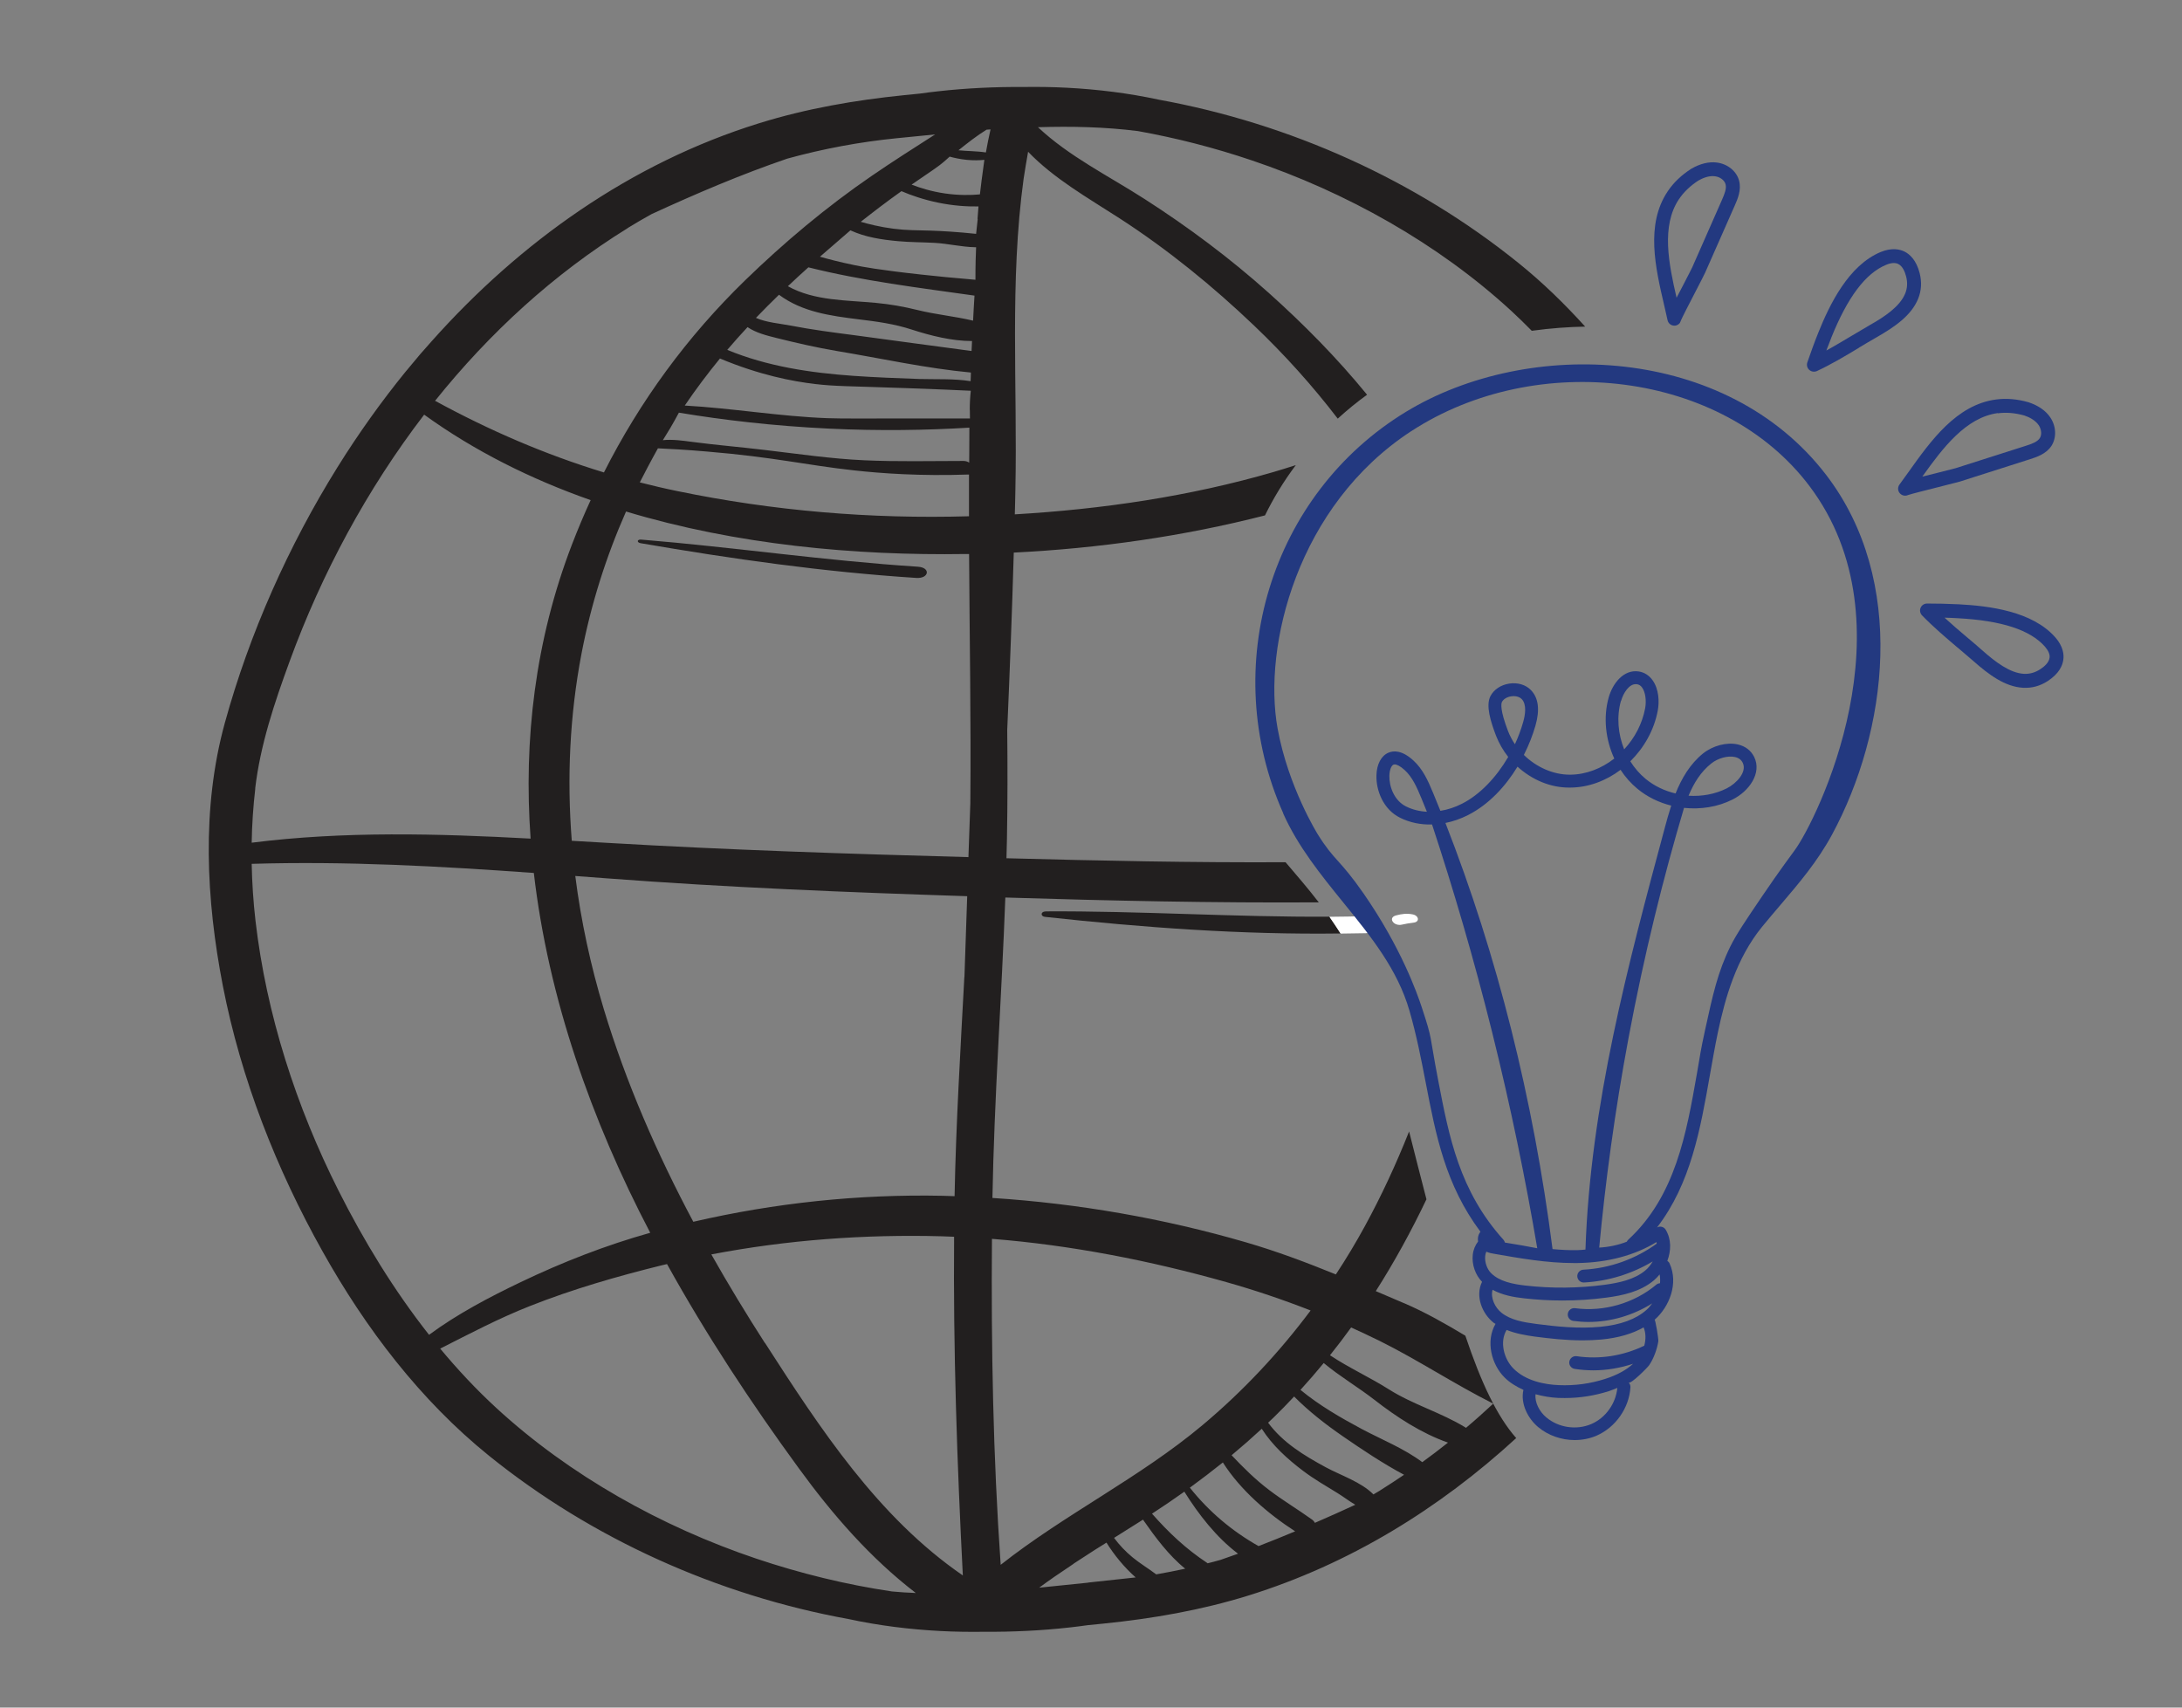<?xml version="1.0" encoding="UTF-8"?>
<svg xmlns="http://www.w3.org/2000/svg" xmlns:xlink="http://www.w3.org/1999/xlink" id="edvLwzytZQN1" viewBox="0 0 230 180" shape-rendering="geometricPrecision" text-rendering="geometricPrecision">
  <rect x="0" y="0" width="230" height="180" fill="#808080" stroke="none"/>
  <style>#edvLwzytZQN27_to {animation: edvLwzytZQN27_to__to 6000ms linear infinite normal forwards}@keyframes edvLwzytZQN27_to__to { 0% {transform: translate(178.824px,25.723px)} 31.667% {transform: translate(179.586px,20.553px)} 73.333% {transform: translate(179.586px,15.99px)} 96.667% {transform: translate(180.572px,23.26px)} 100% {transform: translate(180.572px,23.26px)}} #edvLwzytZQN28_to {animation: edvLwzytZQN28_to__to 6000ms linear infinite normal forwards}@keyframes edvLwzytZQN28_to__to { 0% {transform: translate(196.348px,32.639px)} 28.333% {transform: translate(199.635px,29.045px)} 70% {transform: translate(207.27px,23.465px)} 90% {transform: translate(200.235px,31.265px)} 100% {transform: translate(200.235px,31.265px)}} #edvLwzytZQN29_to {animation: edvLwzytZQN29_to__to 6000ms linear infinite normal forwards}@keyframes edvLwzytZQN29_to__to { 0% {transform: translate(207.82px,46.588px)} 36.667% {transform: translate(213.652px,44.117px)} 75% {transform: translate(220.996px,40.953px)} 96.667% {transform: translate(210.394px,44.894px)} 100% {transform: translate(210.394px,44.894px)}} #edvLwzytZQN30_to {animation: edvLwzytZQN30_to__to 6000ms linear infinite normal forwards}@keyframes edvLwzytZQN30_to__to { 0% {transform: translate(209.951px,68.063px)} 33.333% {transform: translate(214.053px,70.698px)} 66.667% {transform: translate(221.436px,75.858px)} 91.667% {transform: translate(211.492px,69.386px)} 100% {transform: translate(211.492px,69.386px)}}</style>
  <path d="M68.53,129.95c-6.19-11.82-10.75-24.76-12.27-37.93-9.9-.71-19.81-1.26-29.74-.96.04,2,.17,4,.4,5.99c1.14,9.87,4.29,19.6,8.75,28.45c2.68,5.32,5.83,10.49,9.54,15.2c2.99-2.2,6.38-3.99,9.67-5.56c4.41-2.11,8.95-3.88,13.65-5.2Z" fill="none"></path>
  <path d="M60.64,92.34c.6,4.75,1.61,9.45,3.01,14.05c2.35,7.77,5.61,15.23,9.43,22.4c8.6-1.99,17.43-2.92,26.26-2.74.43,0,.85.02,1.28.04.15-7.71.62-15.4,1.03-23.1.1-2.84.2-5.68.29-8.51-12.66-.41-25.32-.92-37.96-1.88-1.12-.08-2.23-.17-3.35-.25Z" fill="none"></path>
  <path d="M95.03,20.17c-.77.55-1.55,1.13-2.34,1.72-.67.5-1.32,1.01-1.95,1.51.79.24,1.98.54,3.46.73c1.42.18,2.31.15,3.93.2c1.14.04,2.77.12,4.77.34.06-.51.12-1.03.17-1.57.04-.45.07-.89.1-1.31-1.16.02-2.62-.07-4.26-.4-1.54-.32-2.84-.77-3.86-1.21Z" fill="none"></path>
  <path d="M101.76,58.42c-11.66.18-24.16-.99-35.77-4.48-2.11,4.79-3.7,9.81-4.69,14.96-1.26,6.53-1.55,13.17-1.03,19.75c1.26.07,2.52.15,3.78.22c12.66.73,25.35,1.15,38.03,1.5.02-.47.03-.93.05-1.4.05-1.42.1-2.84.15-4.26.08-8.76-.07-17.53-.13-26.29-.13,0-.26,0-.39,0Zm-5.17,2.5c-9.77-.63-19.41-2-29.05-3.66-.44-.08-.38-.41.06-.38c9.75.8,19.39,2.23,29.18,2.86c1.37.09,1.17,1.27-.18,1.18Z" fill="none"></path>
  <path d="M85.93,40.48c-2.37-.28-5.85-.94-10.03-2.69-1.31,1.6-2.55,3.26-3.71,4.96c5.01.28,9.98,1.14,15.01,1.33c1.51.06,4.82.03,7.52.03c3.17,0,5.78,0,7.53,0-.01-.3-.02-.6-.01-.92c0-.71.05-1.38.11-2-1.47-.07-3.78-.17-6.61-.27-6.44-.23-7.69-.18-9.8-.44Z" fill="none"></path>
  <path d="M83.05,30.17c2.78,1.56,6.2,1.47,9.3,1.76c1.49.14,2.91.39,4.36.75c1.93.48,3.93.66,5.86,1.12.05-.88.1-1.76.15-2.64-5.8-.82-11.82-1.56-17.51-2.98-.73.66-1.45,1.32-2.16,1.99Z" fill="none"></path>
  <path d="M98.51,25.63c-1.29-.07-2.59-.06-3.87-.18-1.74-.16-3.44-.42-5-1.14-2.15,1.85-2.69,2.32-3.21,2.78.83.24,2.07.56,3.6.88.8.17,2.57.51,7.15,1.01c1.44.16,3.35.35,5.64.54c0-.66,0-1.33.02-2.01.01-.48.03-.95.05-1.42-.04,0-.08,0-.12,0-1.42-.03-2.83-.38-4.26-.46Z" fill="none"></path>
  <path d="M90.51,33.66c-2.98-.37-5.95-.76-8.39-2.59-.83.8-1.64,1.61-2.43,2.44c1.13.49,2.5.58,3.66.81c2.21.43,4.45.71,6.68,1.01c4.14.54,8.26,1.13,12.4,1.67.01-.35.03-.7.05-1.05-2.12,0-4.35-.56-6.36-1.21-1.83-.59-3.69-.84-5.6-1.08Z" fill="none"></path>
  <path d="M102.16,47.51c0-.81.01-1.62.01-2.42-4.47.27-9.45.36-14.84.1-5.8-.28-11.09-.9-15.78-1.68-.28.52-.58,1.06-.9,1.61-.26.45-.53.88-.79,1.29c1.02-.12,2.17.06,3,.17c2.57.34,5.15.56,7.72.86c3.49.41,6.99.93,10.51,1.09c3.48.15,6.97.06,10.45.07.25,0,.45.07.6.18c0-.42,0-.84.01-1.27Z" fill="none"></path>
  <path d="M106.19,76.94c.04,3.83.04,7.66-.03,11.48-.01.68-.04,1.36-.05,2.04c9.8.25,19.61.47,29.42.42-2.18-2.6-3.99-5.06-4.87-8.83-.79-3.38-3.18-15.8,2.7-27.72-8.62,2.22-17.56,3.48-26.48,3.92-.18,6.23-.42,12.47-.69,18.7Z" fill="none"></path>
  <path d="M132.21,34.33c-4.39-4.19-9.12-8.04-14.22-11.34-3.33-2.16-6.87-4.16-9.62-7-.17.94-.32,1.89-.47,2.83-1.48,10.86-.64,21.85-.87,32.82-.02.86-.04,1.72-.06,2.57c9.2-.54,18.43-1.89,27.26-4.46.79-.23,1.57-.49,2.36-.73.57-.77,1.17-1.54,1.84-2.29.83-.94,1.69-1.81,2.57-2.61-2.65-3.47-5.6-6.74-8.8-9.79Z" fill="none"></path>
  <path d="M131.92,16.89c-3.91-1.32-7.91-2.36-11.97-3.08-3.46-.44-7-.52-10.55-.41c3.31,3.1,7.43,5.13,11.24,7.57c4.6,2.95,8.99,6.24,13.07,9.88c3.71,3.32,7.23,6.89,10.38,10.75c5.73-4.14,12-5.98,17.36-6.73-.7-.72-1.42-1.42-2.16-2.1-7.74-7.13-17.43-12.52-27.37-15.87Z" fill="none"></path>
  <path d="M105.98,94.6c-.39,10.56-1.17,21.1-1.36,31.67c9.02.58,18.08,2.16,26.7,4.67c3.27.95,6.4,2.13,9.5,3.39c1.08-1.66,2.1-3.35,3.06-5.09c1.74-3.18,3.29-6.53,4.66-9.98v-.06c-2.4-9.38-2.07-9.46-3.39-12.99-1.19-3.19-2.5-5.7-3.83-7.81-10.42.14-20.78-.62-31.15-1.75-.51-.06-.47-.57.04-.57c10-.06,19.93.62,29.94.56-.37-.53-.75-1.04-1.12-1.52-11.01.07-22.04-.17-33.04-.51Z" fill="none"></path>
  <path d="M89.99,49.58c-5.02-.55-8.36-1.39-15.44-1.98-2.19-.18-4-.28-5.2-.34-.36.64-.71,1.3-1.07,1.97-.29.55-.57,1.09-.84,1.62c1.29.33,2.6.63,3.92.91c10.16,2.09,20.41,2.96,30.78,2.66c0-.64,0-1.27,0-1.91c0-.83,0-1.67,0-2.49-5.12.18-9.27-.12-12.15-.44Z" fill="none"></path>
  <path d="M55.93,88.39c-.75-10.4.47-20.9,4.37-31.03.61-1.58,1.26-3.12,1.96-4.65-6.27-2.21-12.22-5.16-17.55-9.01-6.03,7.87-10.8,16.76-14.18,26-1.59,4.34-3.09,8.79-3.63,13.4-.22,1.9-.34,3.8-.38,5.71c9.75-1.23,19.6-.95,29.4-.43Z" fill="none"></path>
  <path d="M78.53,29.55c4.12-4,8.59-7.75,13.33-11c2.2-1.51,4.45-2.94,6.7-4.38-1.36.13-2.71.27-4.04.4-3.91.39-7.77,1.11-11.54,2.15-4.89,1.67-9.67,3.71-14.31,5.85-.85.47-1.69.96-2.52,1.47-7.79,4.82-14.59,11.06-20.3,18.2c5.7,3.12,11.62,5.67,17.8,7.55c3.8-7.51,8.75-14.29,14.88-20.25Z" fill="none"></path>
  <path d="M89.97,39.61c2.31.16,4.63.25,6.94.33c1.75.06,3.64-.05,5.4.23c0-.3.02-.61.03-.91-4.73-.43-9.45-1.49-14.13-2.27-2.13-.35-4.21-.84-6.31-1.36-1.08-.27-2.19-.54-3.11-1.16-.72.78-1.44,1.58-2.13,2.39c4.23,1.75,8.76,2.42,13.31,2.74Z" fill="none"></path>
  <path d="M101.91,16.85c-.71-.06-1.32-.2-1.81-.34-.24.23-.61.56-1.08.92-.33.26-.59.43-.74.53-.73.5-1.46,1-2.19,1.5.9.35,2.08.73,3.51.93c1.46.21,2.72.19,3.69.1.06-.52.12-1.05.19-1.58.09-.7.18-1.4.28-2.08-.51.05-1.14.07-1.85,0Z" fill="none"></path>
  <path d="M101.02,15.86c.96.1,1.93.08,2.89.23.15-.81.31-1.62.49-2.43-.14.01-.28.02-.42.03-1.01.64-2,1.41-2.96,2.17Z" fill="none"></path>
  <path d="M147.99,137.37c-.99-.42-1.98-.85-2.97-1.27c1.98-3.11,3.75-6.35,5.34-9.68-.58-2.23-1.19-4.61-1.83-7.15-1.37,3.45-2.92,6.79-4.66,9.98-.95,1.74-1.97,3.44-3.06,5.09-3.1-1.26-6.23-2.44-9.5-3.39-8.62-2.51-17.69-4.09-26.7-4.67.19-10.57.97-21.11,1.36-31.67c11,.34,22.03.58,33.04.51-1.21-1.57-2.4-2.93-3.5-4.23-9.81.05-19.62-.16-29.42-.42.02-.68.04-1.36.05-2.04.07-3.82.07-7.65.03-11.48.27-6.23.51-12.46.69-18.7c8.91-.44,17.86-1.71,26.48-3.92.88-1.79,1.95-3.57,3.25-5.3-.79.25-1.57.5-2.36.73-8.84,2.57-18.06,3.92-27.26,4.46.02-.86.05-1.72.06-2.57.23-10.97-.62-21.96.87-32.82.15-.95.3-1.89.47-2.83c2.75,2.85,6.29,4.85,9.62,7c5.1,3.3,9.83,7.15,14.22,11.34c3.2,3.05,6.14,6.32,8.8,9.79c1.01-.92,2.04-1.76,3.09-2.52-3.15-3.86-6.67-7.43-10.38-10.75-4.07-3.64-8.47-6.93-13.07-9.88-3.81-2.45-7.94-4.47-11.24-7.57c3.54-.11,7.08-.03,10.55.41c4.06.73,8.06,1.76,11.97,3.08c9.94,3.35,19.63,8.75,27.37,15.87.74.68,1.46,1.39,2.16,2.1c2.03-.28,3.94-.41,5.63-.44-2.17-2.4-4.49-4.66-7.01-6.69-10.86-8.77-24.11-14.72-37.92-17.23-3.19-.69-6.44-1.09-9.69-1.26-1.51-.08-3.02-.1-4.54-.08-3.04-.02-6.08.12-9.1.46-.64.07-1.27.15-1.9.24-.53.05-1.07.1-1.6.16-5.23.53-10.32,1.41-15.34,2.97C66.48,17.2,54.82,25.51,45.5,35.97c-.8.88-1.57,1.78-2.32,2.7-.08.1-.16.2-.24.29-.06.07-.12.14-.18.21v0c-2.6,3.2-5,6.57-7.18,10.07-5.17,8.3-9.28,17.52-11.88,26.96-2.48,9-1.97,18.65-.21,27.72c1.91,9.81,5.64,19.31,10.52,28.01c4.52,8.08,10.29,15.67,17.52,21.51c10.86,8.77,24.11,14.72,37.92,17.23c3.19.69,6.44,1.09,9.69,1.26c1.51.08,3.02.1,4.54.08c3.04.02,6.08-.12,9.1-.46.64-.07,1.27-.15,1.9-.24.53-.05,1.07-.1,1.6-.16c5.23-.53,10.32-1.41,15.34-2.97c10.63-3.31,20.11-9.16,28.2-16.59-2.03-2.31-3.69-5.82-5.36-10.79-2.1-1.26-4.22-2.47-6.48-3.44ZM66.16,24.04c.83-.51,1.67-1,2.52-1.47c4.63-2.13,9.42-4.18,14.31-5.85c3.77-1.04,7.63-1.76,11.54-2.15c1.33-.13,2.68-.27,4.04-.4-2.25,1.44-4.5,2.87-6.7,4.38-4.74,3.25-9.21,7-13.33,11-6.13,5.96-11.08,12.74-14.88,20.25-6.18-1.88-12.1-4.44-17.8-7.55c5.72-7.14,12.51-13.38,20.3-18.2ZM78.79,34.48c.92.62,2.03.89,3.11,1.16c2.09.52,4.18,1,6.31,1.36c4.68.78,9.4,1.83,14.13,2.27c0,.3-.02.61-.03.91-1.76-.28-3.64-.18-5.4-.23-2.32-.08-4.63-.17-6.94-.33-4.54-.32-9.08-.99-13.31-2.74.69-.81,1.4-1.61,2.13-2.39Zm23.35,19.94c-10.37.3-20.62-.56-30.78-2.66-1.32-.27-2.62-.58-3.92-.91.27-.54.55-1.08.84-1.62.36-.67.71-1.33,1.07-1.97c1.2.05,3.01.15,5.2.34c7.08.59,10.42,1.43,15.44,1.98c2.88.32,7.03.62,12.15.44c0,.83,0,1.66,0,2.49c0,.64,0,1.28,0,1.91Zm-.59-5.83c-3.49,0-6.97.09-10.45-.07-3.51-.16-7.02-.68-10.51-1.09-2.58-.31-5.15-.52-7.72-.86-.83-.11-1.98-.28-3-.17.26-.42.53-.85.79-1.29.32-.55.62-1.08.9-1.61c4.69.78,9.98,1.4,15.78,1.68c5.39.26,10.37.17,14.84-.1c0,.8,0,1.61-.01,2.42c0,.42,0,.84-.01,1.27-.16-.11-.36-.18-.6-.18ZM26.9,83.11c.54-4.61,2.04-9.06,3.63-13.4c3.38-9.25,8.15-18.13,14.18-26c5.33,3.85,11.27,6.8,17.55,9.01-.7,1.52-1.35,3.07-1.96,4.65C56.4,67.51,55.18,78,55.93,88.4c-9.81-.53-19.66-.8-29.4.43.03-1.91.16-3.81.38-5.71ZM45.22,140.7c-3.71-4.71-6.86-9.88-9.54-15.2-4.46-8.85-7.61-18.59-8.75-28.45-.23-1.99-.36-3.99-.4-5.99c9.93-.3,19.84.25,29.74.96c1.52,13.17,6.08,26.11,12.27,37.93-4.7,1.32-9.24,3.09-13.65,5.2-3.28,1.57-6.68,3.35-9.67,5.56Zm48.81,27.06c-4.86-.72-9.67-1.9-14.34-3.47-9.94-3.35-19.63-8.75-27.37-15.87-2.12-1.95-4.08-4.05-5.92-6.26c3.12-1.58,6.21-3.21,9.49-4.5c4.51-1.78,9.2-3.13,13.9-4.29.17-.04.34-.08.52-.12c4.14,7.47,8.85,14.62,13.88,21.51c3.62,4.97,7.57,9.49,12.34,13.16-.83-.03-1.66-.08-2.49-.16Zm-13.41-26.2c-1.96-3.05-3.85-6.16-5.64-9.33c7.99-1.53,16.17-2.13,24.29-1.91.43.01.87.03,1.3.05-.1,11.91.31,23.8.92,35.7-8.94-6.14-15.04-15.48-20.86-24.52Zm21.03-38.57c-.41,7.7-.88,15.39-1.03,23.1-.43-.01-.85-.03-1.28-.04-8.82-.18-17.66.75-26.26,2.74-3.82-7.17-7.08-14.63-9.43-22.4-1.39-4.6-2.41-9.3-3.01-14.05c1.12.08,2.23.17,3.35.25c12.63.96,25.29,1.47,37.96,1.88-.1,2.84-.2,5.68-.29,8.51Zm.48-14.04c-.02.47-.03.93-.05,1.4-12.68-.34-25.37-.76-38.03-1.5-1.26-.07-2.52-.15-3.78-.22-.52-6.58-.22-13.22,1.03-19.75.99-5.15,2.57-10.17,4.69-14.96c11.61,3.5,24.12,4.66,35.77,4.48.13,0,.26,0,.39,0c.05,8.76.21,17.53.13,26.29-.05,1.42-.1,2.84-.15,4.26Zm.1-45.76c0,.31,0,.62.01.92-1.75,0-4.36,0-7.53,0-2.7,0-6,.03-7.52-.03-5.03-.19-10-1.05-15.01-1.33c1.16-1.71,2.4-3.36,3.71-4.96c4.18,1.75,7.65,2.41,10.03,2.69c2.11.25,3.37.21,9.8.44c2.84.1,5.15.2,6.61.27-.07.62-.11,1.29-.11,2Zm.19-6.19c-4.14-.54-8.26-1.12-12.4-1.67-2.23-.29-4.47-.58-6.68-1.01-1.16-.22-2.53-.32-3.66-.81.79-.83,1.61-1.64,2.43-2.44c2.45,1.82,5.42,2.22,8.39,2.59c1.91.23,3.77.48,5.6,1.08c2.01.65,4.24,1.21,6.36,1.21-.02.35-.03.7-.05,1.05Zm.15-3.2c-1.93-.46-3.92-.64-5.86-1.12-1.45-.36-2.87-.61-4.36-.75-3.09-.3-6.52-.2-9.3-1.76.71-.67,1.43-1.34,2.16-1.99c5.69,1.43,11.71,2.16,17.51,2.98-.05.88-.11,1.76-.15,2.64Zm.27-6.32c-.02.69-.02,1.36-.02,2.01-2.28-.19-4.2-.38-5.64-.54-4.58-.5-6.35-.84-7.15-1.01-1.52-.31-2.76-.64-3.6-.88.53-.46,1.06-.93,3.21-2.78c1.56.72,3.26.98,5,1.14c1.28.12,2.58.11,3.87.18c1.43.08,2.83.43,4.26.46.04,0,.08,0,.12,0-.02.46-.04.94-.05,1.42Zm.22-4.4c-.05.54-.11,1.07-.17,1.57-1.99-.21-3.63-.3-4.77-.34-1.62-.05-2.5-.02-3.93-.2-1.48-.19-2.67-.5-3.46-.73.63-.5,1.29-1,1.95-1.51.79-.6,1.57-1.17,2.34-1.72c1.02.44,2.32.89,3.86,1.21c1.65.34,3.1.42,4.26.4-.03.43-.06.87-.1,1.31Zm.42-4.17c-.07.53-.13,1.06-.19,1.58-.97.09-2.24.11-3.69-.1-1.43-.21-2.61-.58-3.51-.93.73-.5,1.46-1,2.19-1.5.15-.11.41-.28.74-.53.47-.36.83-.69,1.08-.92.5.14,1.11.27,1.81.34.71.07,1.33.05,1.85,0-.1.68-.19,1.38-.28,2.08Zm.44-2.84c-.96-.15-1.93-.13-2.89-.23.96-.77,1.94-1.54,2.96-2.17.14-.01.28-.02.42-.03-.18.81-.35,1.62-.49,2.43Zm.65,114.52c8.35.66,16.68,2.3,24.7,4.56c3.01.85,5.97,1.85,8.88,2.99-3.32,4.44-7.12,8.5-11.39,12.08-6.63,5.56-14.5,9.38-21.28,14.73-.8-11.43-1.01-22.91-.92-34.36Zm10.14,36.22v.02c-1.71.18-3.44.36-5.17.53c1.07-.8,2.18-1.55,3.29-2.29v0c0,0,.08-.06.13-.09.1-.06.19-.13.28-.2v0c.71-.46,1.43-.93,2.16-1.4.41-.26.82-.52,1.23-.77.82,1.32,1.9,2.63,3.08,3.67l-5.01.54Zm7.14-.87c-.81-.61-1.68-1.13-2.46-1.77-.74-.61-1.4-1.3-1.96-2.06c1.02-.64,2.04-1.28,3.05-1.92c1.29,1.84,2.69,3.75,4.45,5.17-1.02.22-2.04.42-3.07.6Zm6.8-1.51c-.45.13-.91.25-1.36.36-.02-.02-.04-.03-.06-.05-2.24-1.48-4.05-3.2-5.8-5.18c1.15-.75,2.29-1.52,3.41-2.32c1.49,2.39,3.38,4.82,5.66,6.54-.61.22-1.23.44-1.85.65Zm4-1.46c-2.81-1.59-5.22-3.63-7.23-6.15c1.18-.86,2.34-1.75,3.48-2.66c1.84,2.9,4.75,5.41,7.62,7.26-1.28.54-2.57,1.06-3.87,1.56Zm5.95-2.44c-.07-.14-.18-.27-.33-.37-1.48-1.06-3.04-1.99-4.5-3.1-1.45-1.1-2.71-2.35-3.95-3.66c1.08-.9,2.14-1.83,3.18-2.79c1.13,1.76,2.68,3.17,4.36,4.44c1.14.86,2.4,1.59,3.61,2.33.62.38,1.24.86,1.89,1.24-1.41.65-2.83,1.29-4.27,1.91Zm6.88-3.42c-.23.14-.47.28-.71.42-1.29-1.31-3.45-2.01-5.02-2.86-2.29-1.24-4.53-2.6-6.08-4.7.19-.18.39-.36.58-.55.74-.72,1.46-1.46,2.16-2.21c1.55,1.56,3.27,2.9,5.09,4.16c2.04,1.41,4.27,2.9,6.5,4.09-.83.56-1.68,1.12-2.53,1.65Zm4.44-2.98c-1.9-1.43-4.28-2.38-6.37-3.49-2.28-1.22-4.48-2.49-6.47-4.13.84-.92,1.66-1.87,2.45-2.83c1.69,1.41,3.64,2.55,5.36,3.89c2.33,1.81,4.93,3.51,7.74,4.5-.89.71-1.79,1.39-2.71,2.06Zm4.61-3.61c0,0-.05-.04-.08-.06-2.56-1.57-5.5-2.39-8.06-4.01-1.99-1.26-4.22-2.27-6.2-3.59.77-.96,1.51-1.93,2.23-2.93c1.01.46,2.01.93,3.01,1.42c4.08,2.03,7.9,4.57,11.97,6.61-.94.87-1.89,1.73-2.87,2.55Z" fill="#221f1f"></path>
  <path d="M110.2,96.08c-.51,0-.55.52-.04.57c10.37,1.13,20.73,1.89,31.15,1.75-.39-.62-.78-1.21-1.18-1.77-10,.06-19.94-.62-29.94-.56Z" fill="#221f1f"></path>
  <path d="M96.77,59.74c-9.79-.63-19.42-2.06-29.18-2.86-.44-.04-.5.3-.06.38c9.64,1.66,19.29,3.03,29.05,3.66c1.35.09,1.55-1.09.18-1.18Z" fill="#221f1f"></path>
  <path d="M144.1,96.57c-1.32.04-2.65.06-3.97.07.39.56.78,1.15,1.18,1.77.89-.01,1.78-.02,2.67-.04c1.57-.05,1.71-1.83.12-1.79Z" fill="#fff"></path>
  <path d="M147.76,97.47c.38-.08.82-.17,1.22-.21.72-.07.57-.75-.06-.87-.64-.13-1.19-.05-1.78.11-.87.24-.24,1.16.62.97Z" fill="#fff"></path>
  <path d="M135.25,85.73c1.56,3.51,3.99,6.5,6.34,9.4c2.94,3.62,5.72,7.05,6.98,11.42.75,2.59,1.24,5.14,1.72,7.61c1.06,5.51,2.07,10.74,5.76,15.68-.06.08-.12.17-.16.26-.11.24-.13.51-.09.77-.3.39-.5.86-.56,1.4-.11,1.03.27,2.12.98,2.85-.74,1.5,0,3.36,1.23,4.32.06.05.13.07.19.11-1.07,1.84-.42,4.28.94,5.64.54.55,1.23.97,2,1.32-.33,1.44.46,3,1.54,3.91c1.07.9,2.47,1.38,3.86,1.38.79,0,1.58-.15,2.3-.46c2.01-.87,3.45-2.92,3.58-5.11.01-.2-.07-.37-.19-.5.22.22,2.01-1.59,2.17-1.83.47-.69.83-1.68.96-2.51.04-.24-.32-2.35-.4-2.28.01-.01.03-.02.05-.03c1.5-1.33,2.51-3.79,1.53-5.91-.05-.11-.14-.2-.23-.26.4-1.07.44-2.26-.17-3.28-.19-.32-.6-.42-.92-.24c3.56-4.61,4.58-10.4,5.57-16.03.27-1.51.53-3.02.84-4.5.77-3.64,1.93-7.81,4.67-11.17.63-.77,1.27-1.52,1.9-2.26c2.02-2.37,3.93-4.61,5.47-7.45c5.85-10.84,7.93-26.77-.62-37.92-10.5-13.7-31.38-14.5-44.29-6.65-14.26,8.67-19.82,26.86-12.94,42.31Zm32.49,64.38c-1.56.67-3.47.39-4.76-.71-.69-.58-1.23-1.56-1.12-2.43.75.2,1.54.35,2.41.39.22.01.45.01.67.01c1.59,0,3.17-.25,4.69-.74.3-.1.58-.22.85-.33-.15,1.64-1.23,3.16-2.74,3.81Zm5.58-8.26c-2.2,1.07-4.71,1.47-7.13,1.11-.36-.05-.71.2-.77.57s.2.71.57.77c.65.1,1.32.15,1.97.15c1.42,0,2.83-.25,4.18-.69-.72.66-1.69,1.19-2.93,1.59-1.58.51-3.22.73-4.89.66-1.46-.06-3.48-.42-4.8-1.76-1-1.01-1.47-2.81-.71-4.06.94.38,1.95.56,2.95.7c1.61.21,3.31.4,5.05.4.67,0,1.34-.03,2.01-.09c1.76-.17,3.24-.6,4.43-1.28.24.58.25,1.25.07,1.93Zm1.61-7.54c.07.31.07.64.05.96-.14.01-.27.05-.38.14-2.34,1.97-5.56,2.9-8.58,2.49-.36-.05-.71.21-.76.58s.21.71.58.76c.53.07,1.07.11,1.6.11c2.36,0,4.72-.7,6.72-1.96-.19.26-.39.5-.61.69-1.1.98-2.74,1.58-4.85,1.78-2.3.22-4.61-.02-6.76-.3-1.38-.18-2.69-.41-3.66-1.17-.71-.56-1.19-1.6-.95-2.43c1.02.56,2.22.78,3.32.9c1.34.15,2.69.23,4.03.23c1.57,0,3.13-.1,4.68-.31c1.66-.22,3.54-.61,4.98-1.82.22-.19.42-.4.61-.64Zm-.28-3.23c-2.24,1.64-4.98,2.62-7.75,2.76-.37.02-.66.34-.64.71.02.36.32.64.67.64h.03c2.54-.13,5.06-.91,7.25-2.22-.21.36-.47.69-.77.94-1.17.99-2.83,1.32-4.29,1.52-2.77.37-5.59.4-8.38.08-1.28-.15-2.72-.42-3.6-1.31-.44-.44-.68-1.16-.62-1.79.01-.14.05-.31.12-.47.29.13.58.19.8.22c2.74.48,5.57.98,8.43.98.13,0,.25,0,.38,0c3.22-.05,6.08-.83,8.32-2.21.01.05.02.1.03.16ZM159.96,80.82c1.53,1.38,3.49,2.24,5.57,2.2c1.9-.01,3.75-.71,5.29-1.87.49.75,1.09,1.43,1.78,2c1.03.85,2.26,1.45,3.56,1.77-.26.81-.48,1.6-.67,2.31-3.87,14.39-7.86,29.27-8.37,44.49-.28.02-.55.06-.84.06-.88.02-1.76-.03-2.63-.11-2.03-15.84-5.82-30.93-11.29-44.92.81-.16,1.61-.44,2.38-.83c2.24-1.14,3.97-3.06,5.22-5.11Zm-.27-2.36c-.29-.43-.54-.9-.73-1.39-.85-2.22-.73-2.88-.65-3.06.15-.31.53-.54.98-.61.09-.01.18-.02.26-.02.35,0,.66.11.85.31.54.56.38,1.64.15,2.44s-.52,1.58-.87,2.33Zm11.18-4.56c.25-.89.86-1.78,1.54-1.78.04,0,.08,0,.12,0c.24.04.42.15.57.37.34.48.46,1.37.31,2.18-.31,1.64-1.11,3.14-2.21,4.32-.65-1.62-.81-3.44-.34-5.11ZM148.76,45.45c13.21-8.62,32.81-6.35,41.96,5.77c11.02,14.59.75,35.29-1.54,38.4-.16.22-1.59,2.13-3.42,4.83s-2.74,4.05-3.36,5.3c-1.34,2.72-1.85,5.08-2.67,8.82-.52,2.39-.48,2.44-.85,4.54-1.12,6.39-2.28,13-7.26,17.58-.06.06-.11.13-.14.2-.4.16-.89.31-1.45.43-.54.11-1.03.17-1.46.19.64-6.82,1.62-14.22,3.09-22.09c1.66-8.87,3.69-16.99,5.85-24.26c1.75.18,3.55-.09,5.11-.88c1.77-.88,3.11-2.8,2.29-4.48-.34-.69-.94-1.15-1.74-1.33-1.16-.26-2.62.13-3.65.95-1.38,1.11-2.27,2.65-2.9,4.22-1.16-.27-2.25-.79-3.16-1.54-.63-.52-1.17-1.15-1.61-1.85c1.44-1.42,2.5-3.27,2.89-5.33.18-.94.13-2.27-.54-3.21-.36-.51-.87-.84-1.46-.93-1.59-.24-2.75,1.25-3.17,2.74-.59,2.11-.33,4.44.59,6.44-1.35,1.05-2.97,1.69-4.65,1.7h-.04c-1.77,0-3.53-.8-4.84-2.08.53-1.05.94-2.11,1.22-3.09.48-1.67.32-2.93-.48-3.75-.54-.56-1.4-.82-2.29-.68s-1.62.63-1.98,1.33c-.5.99.02,2.65.59,4.15.32.82.76,1.58,1.29,2.25-1.28,2.19-3.01,3.99-4.87,4.93-.74.38-1.51.63-2.28.75-.25-.63-.51-1.26-.77-1.89-.55-1.33-1.09-2.51-2.07-3.41-1.2-1.1-2.09-1.06-2.63-.83-.76.32-1.24,1.21-1.27,2.38-.05,1.6.71,3.61,2.51,4.49c1.01.5,2.18.74,3.35.7c2.22,6.73,4.37,14.02,6.32,21.84c2,8.04,3.56,15.67,4.77,22.83-.53-.1-1.07-.2-1.61-.3-.61-.11-1.21-.21-1.8-.3-.03-.1-.07-.2-.14-.28-4.66-5.17-5.74-10.83-6.89-16.81-.98-5.09-.53-4.06-1.74-7.73-.47-1.42-2.16-6.26-6.13-11.98-2.56-3.68-3.07-3.41-4.83-6.24c0,0-3.11-4.97-4.23-11.15-1.57-8.65,2.07-23.51,14.1-31.35Zm29.23,38.42c.57-1.36,1.3-2.52,2.38-3.38.7-.57,1.76-.86,2.51-.69.4.09.66.29.82.61.47.97-.67,2.18-1.68,2.69-1.23.62-2.65.87-4.02.78Zm-27.56,1.7c-.79-.04-1.54-.22-2.22-.56-1.26-.62-1.79-2.12-1.76-3.24.02-.69.24-1.09.44-1.17.03-.01.08-.02.12-.02.22,0,.58.16,1.07.61.78.72,1.25,1.75,1.74,2.94.2.48.4.97.59,1.45Z" fill="#233980"></path>
  <g id="edvLwzytZQN27_to" transform="translate(178.824,25.723)">
    <path d="M177.23,34.01c.05-.07.08-.15.1-.23.13-.33.9-1.88,1.41-2.91.49-.99.94-1.89,1.04-2.13l3.02-7.17c.27-.64.68-1.62.4-2.6-.28-.99-1.23-1.74-2.36-1.87-.84-.1-1.77.14-2.7.7-1.02.68-1.85,1.49-2.45,2.43-2.28,3.53-1.16,8.04-.16,12.02.13.53.26,1.05.38,1.55.09.4.49.64.88.55.19-.05.35-.16.45-.32Zm-.32-13c.49-.76,1.18-1.43,2-1.98.44-.26,1.1-.56,1.75-.48.53.06,1,.4,1.12.82.13.45-.08,1-.34,1.63l-3.02,7.18c-.1.23-.53,1.09-1,2.04-.23.46-.43.86-.6,1.2-.89-3.57-1.77-7.54.08-10.4Z" transform="rotate(0.968) translate(-178.824,-25.723)" fill="#233980"></path>
  </g>
  <g id="edvLwzytZQN28_to" transform="translate(196.348,32.639)">
    <path d="M195.59,36.6c.67-.32,1.33-.64,1.99-.94c1.91-.88,3.81-1.92,4.69-3.64.42-.82.55-1.71.4-2.66-.23-1.43-.88-2.1-1.38-2.41-.47-.29-1.29-.56-2.5-.19-3.52,1.1-5.87,5.03-7.33,7.89-.55,1.07-1.02,2.11-1.43,3.01-.12.27-.07.59.13.8.2.22.51.29.79.2c1.58-.57,3.14-1.32,4.64-2.05Zm-2.82-1.29c2.1-4.11,4.21-6.45,6.46-7.15.54-.17.97-.16,1.28.03.45.28.63.91.71,1.4.1.64.02,1.21-.26,1.76-.68,1.32-2.39,2.25-3.99,2.97-.67.31-1.34.63-2.02.96-.92.44-1.86.9-2.81,1.31.2-.41.41-.84.63-1.27Z" transform="rotate(-5.155) translate(-196.348,-32.644)" fill="#233980"></path>
  </g>
  <g id="edvLwzytZQN29_to" transform="translate(207.82,46.588)">
    <path d="M199.6,50.11c.08.01.17.01.25,0c.35-.02,2.08.04,3.24.08c1.11.04,2.11.07,2.37.07l7.78-.22c.7-.02,1.76-.05,2.54-.71.78-.67,1.08-1.84.73-2.93-.26-.81-.86-1.55-1.76-2.17-1.04-.65-2.12-1.07-3.22-1.23-4.16-.62-7.8,2.27-11.01,4.82-.43.34-.84.67-1.25.98-.32.25-.38.71-.13,1.03.12.16.29.25.47.28Zm11.71-5.66c.9.13,1.79.48,2.63,1c.42.29.96.77,1.17,1.4.16.51.05,1.08-.28,1.35-.36.3-.95.34-1.62.36l-7.78.22c-.25,0-1.21-.03-2.27-.07-.52-.02-.96-.03-1.34-.05c2.89-2.29,6.13-4.73,9.51-4.23Z" transform="rotate(-16.074) translate(-207.82,-46.588)" fill="#233980"></path>
  </g>
  <g id="edvLwzytZQN30_to" transform="translate(209.951,68.063)">
    <path d="M206.36,68.27c.56.48,1.12.95,1.67,1.43c1.58,1.39,3.3,2.7,5.23,2.8.92.05,1.79-.19,2.59-.71c1.21-.79,1.56-1.65,1.64-2.24.08-.55-.01-1.41-.84-2.36-2.43-2.77-6.98-3.32-10.19-3.49-1.2-.06-2.34-.08-3.33-.08-.3,0-.56.17-.68.44s-.06.59.14.8c1.17,1.21,2.49,2.33,3.76,3.41Zm.03-3.1c4.61.25,7.61,1.23,9.16,2.99.37.43.54.82.49,1.18-.07.52-.58.95-.99,1.21-.54.35-1.1.51-1.71.48-1.48-.08-3.03-1.27-4.34-2.43-.55-.49-1.12-.97-1.69-1.45-.78-.66-1.58-1.34-2.34-2.04.46.01.93.03,1.42.06Z" transform="translate(-209.951,-68.063)" fill="#233980"></path>
  </g>
</svg>
